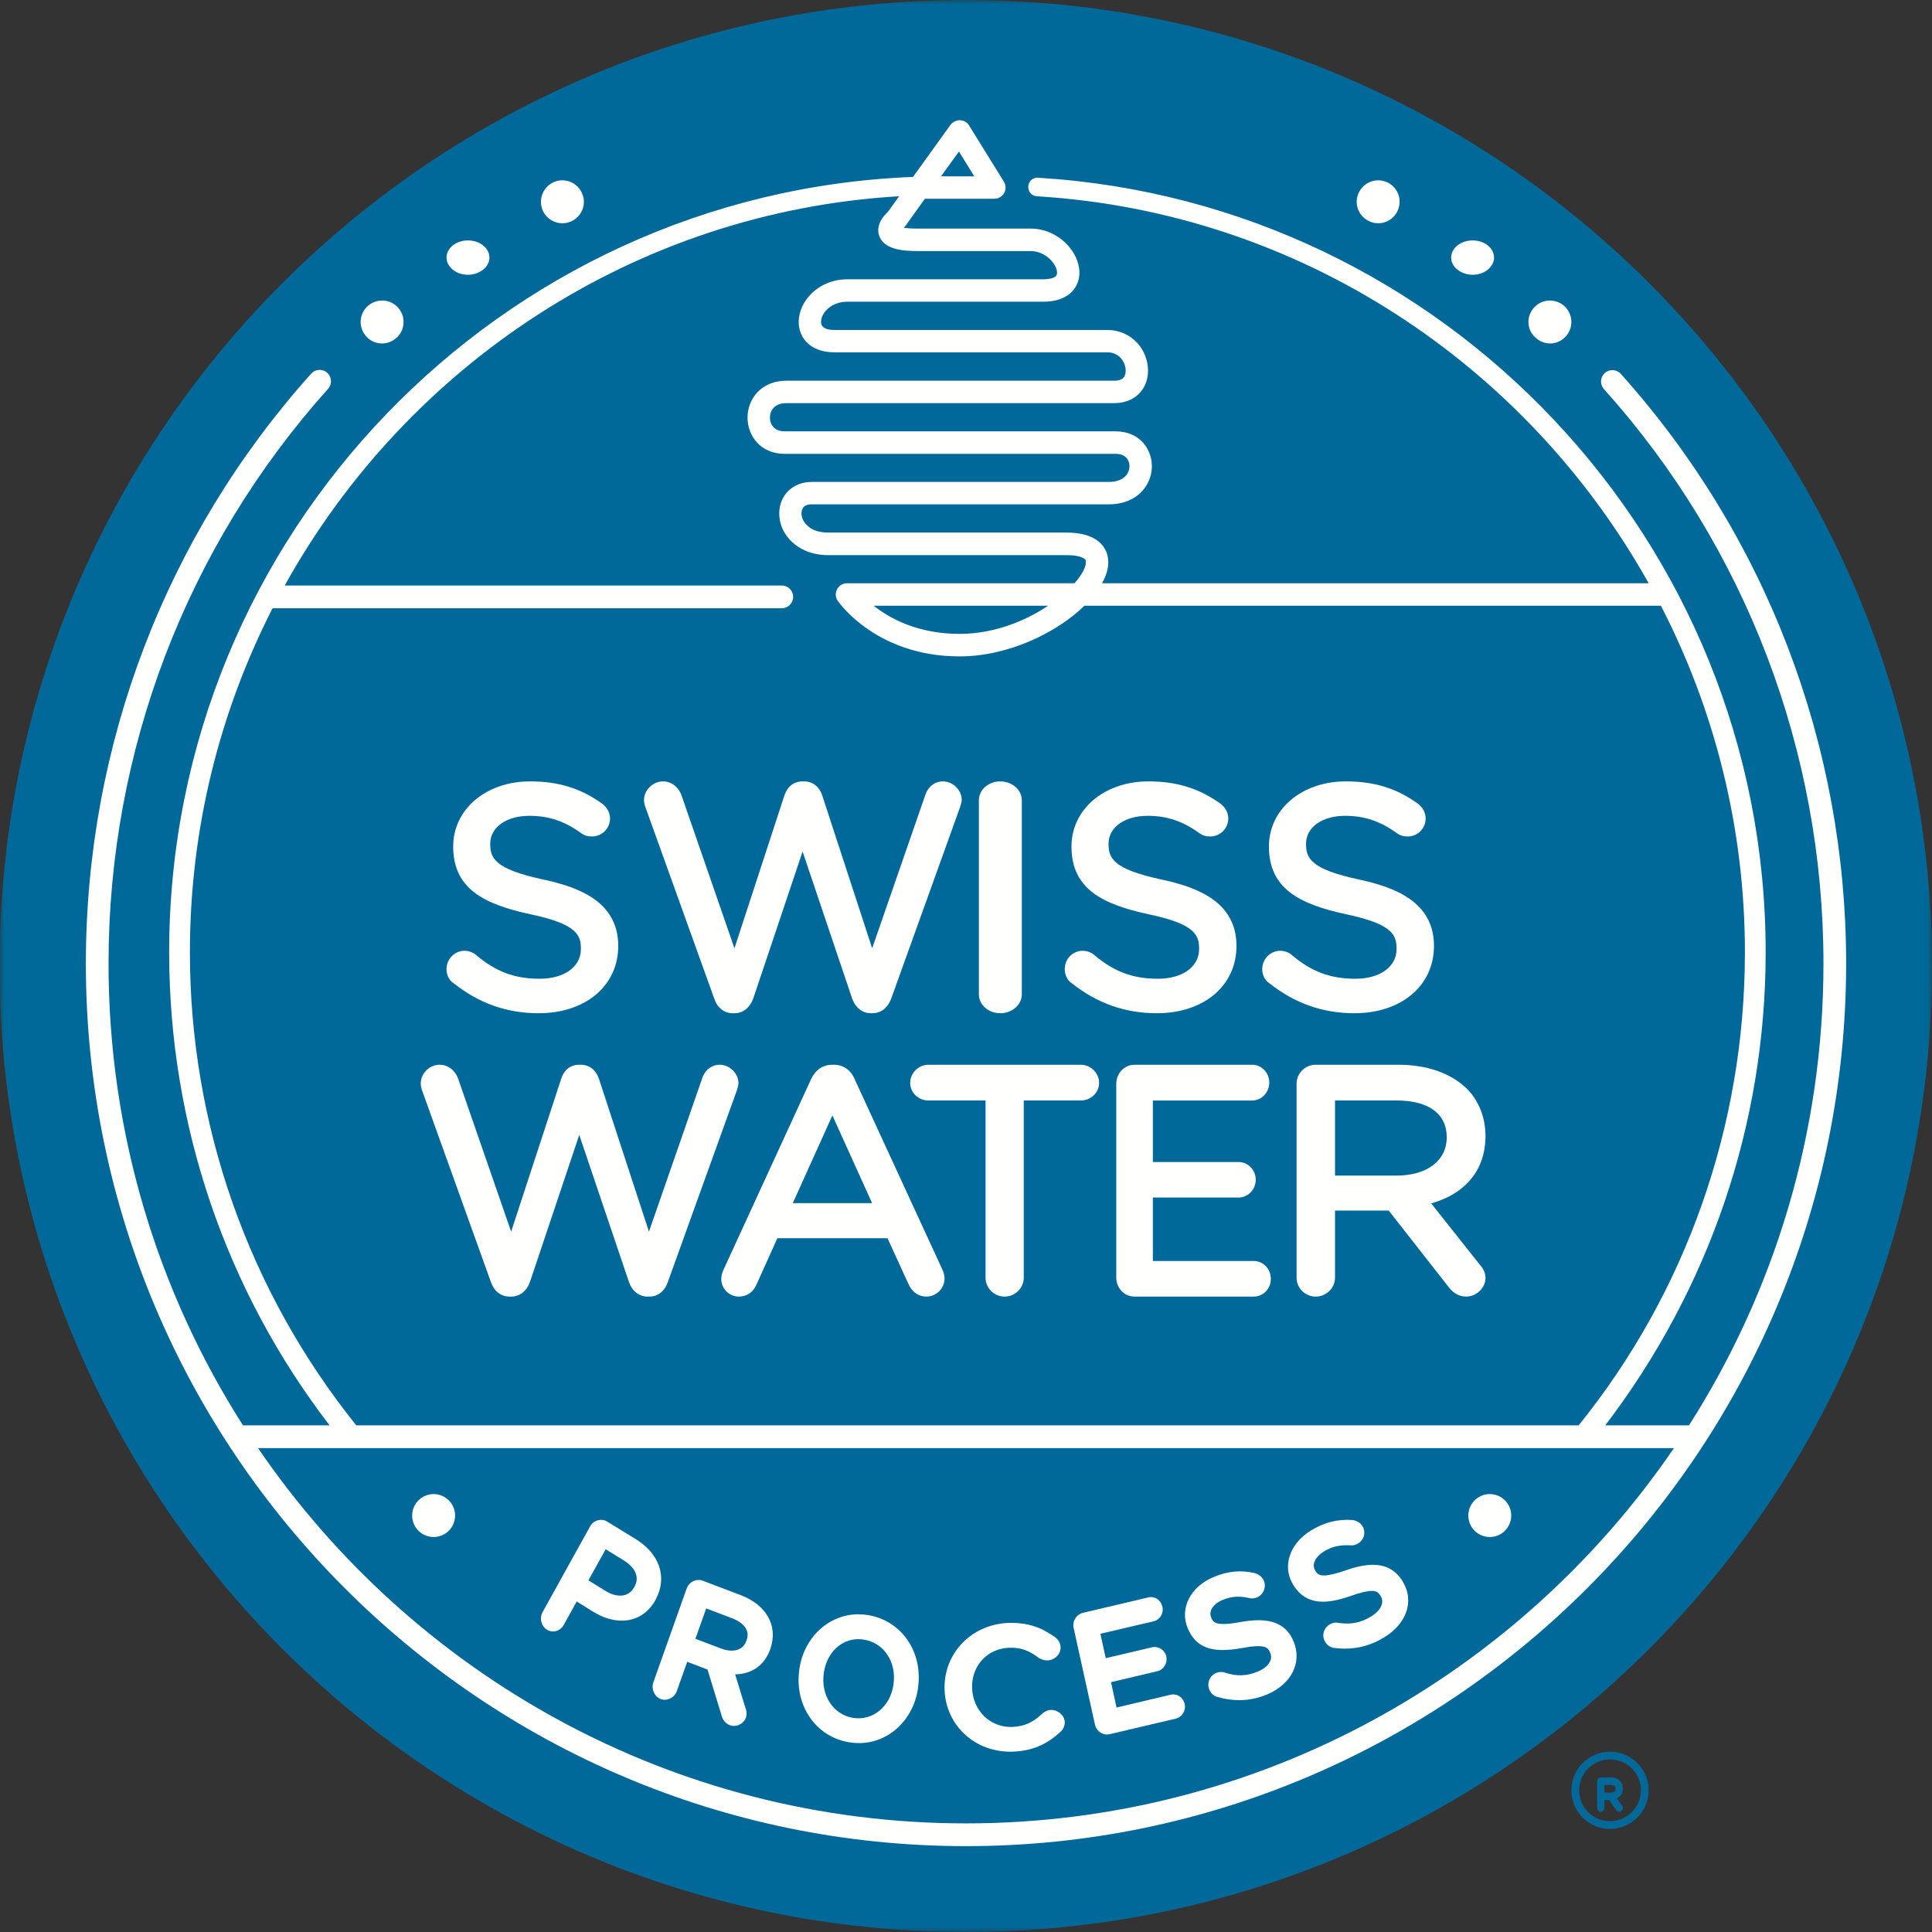 <svg xmlns="http://www.w3.org/2000/svg" xmlns:xlink="http://www.w3.org/1999/xlink" width="225px" height="225px" viewBox="0 0 225 225"><rect x="0" y="0" width="225" height="225" fill="#333333" stroke="none"/><title>Swiss_Water_Primary_Blue_PMS@2x</title><defs><polygon id="path-1" points="0 0 225 0 225 225 0 225"></polygon></defs><g id="Page-1" stroke="none" stroke-width="1" fill="none" fill-rule="evenodd"><g id="Swiss_Water_Primary_Blue_PMS"><g id="Group-3"><mask id="mask-2" fill="white"><use xlink:href="#path-1"></use></mask><g id="Clip-2"></g><path d="M112.475,0 C50.326,0 -0.06,50.378 -0.06,112.515 C-0.06,174.622 50.326,225 112.475,225 C174.625,225 225,174.622 225,112.515 C225,50.378 174.625,0 112.475,0" id="Fill-1" fill="#006999" mask="url(#mask-2)"></path></g><path d="M178.914,39.4 C179.967,40.305 181.533,40.17 182.412,39.106 C183.307,38.055 183.159,36.476 182.112,35.583 C181.057,34.706 179.477,34.825 178.591,35.893 C177.695,36.954 177.83,38.526 178.914,39.4" id="Fill-4" fill="#FFFFFE"></path><path d="M170.179,31.685 C171.359,32.288 172.896,31.999 173.61,31.045 C174.358,30.127 173.994,28.888 172.829,28.303 C171.661,27.721 170.11,28.001 169.379,28.938 C168.651,29.877 169.001,31.096 170.179,31.685" id="Fill-5" fill="#FFFFFE"></path><path d="M159.338,25.708 C160.552,26.357 162.063,25.885 162.698,24.68 C163.359,23.459 162.897,21.947 161.677,21.291 C160.452,20.646 158.948,21.108 158.291,22.339 C157.648,23.544 158.102,25.051 159.338,25.708" id="Fill-6" fill="#FFFFFE"></path><path d="M66.669,25.708 C67.896,25.051 68.354,23.544 67.707,22.339 C67.057,21.108 65.544,20.646 64.322,21.291 C63.103,21.947 62.653,23.459 63.286,24.68 C63.928,25.885 65.452,26.357 66.669,25.708" id="Fill-7" fill="#FFFFFE"></path><path d="M55.819,31.685 C57.006,31.096 57.347,29.877 56.619,28.938 C55.889,28.001 54.347,27.721 53.169,28.303 C52.006,28.888 51.648,30.127 52.381,31.045 C53.112,31.999 54.652,32.288 55.819,31.685" id="Fill-8" fill="#FFFFFE"></path><path d="M46.105,39.4 C47.172,38.526 47.296,36.954 46.419,35.893 C45.528,34.825 43.962,34.706 42.894,35.583 C41.829,36.476 41.699,38.055 42.593,39.106 C43.47,40.17 45.043,40.305 46.105,39.4" id="Fill-9" fill="#FFFFFE"></path><path d="M147.813,114.497 C150.794,116.853 154.037,118 157.729,118 C163.187,118 167,114.806 167,110.158 C167,104.978 162.341,103.308 158.281,102.431 C152.556,101.206 152.101,99.904 152.101,98.259 C152.101,96.345 153.978,95.009 156.665,95.009 C158.885,95.009 160.739,95.631 162.666,97.022 C163.031,97.292 163.437,97.417 163.944,97.417 C165.095,97.417 166.032,96.477 166.032,95.321 C166.032,94.655 165.692,94.009 165.119,93.591 C162.633,91.799 160.045,91 156.729,91 C151.628,91 147.779,94.225 147.779,98.584 C147.779,103.514 151.365,105.302 156.756,106.472 C162.212,107.618 162.644,108.897 162.644,110.524 C162.644,112.596 160.713,113.986 157.836,113.986 C154.946,113.986 152.735,113.159 150.462,111.235 C150.107,110.916 149.599,110.727 149.1,110.727 C147.942,110.727 147,111.687 147,112.868 C147,113.563 147.327,114.186 147.813,114.497" id="Fill-10" fill="#FFFFFE"></path><path d="M130,126.227 L130,148.795 C130,150.01 130.947,151 132.111,151 L145.994,151 C147.119,151 148,150.09 148,148.931 C148,147.767 147.119,146.855 145.994,146.855 L134.262,146.855 L134.262,139.467 L144.238,139.467 C145.344,139.467 146.244,138.535 146.244,137.389 C146.244,136.254 145.344,135.329 144.238,135.329 L134.262,135.329 L134.262,128.164 L145.825,128.164 C146.925,128.164 147.822,127.227 147.822,126.075 C147.822,124.932 146.925,124 145.825,124 L132.111,124 C130.947,124 130,124.999 130,126.227" id="Fill-11" fill="#FFFFFE"></path><path d="M124.804,114.497 C127.78,116.853 131.027,118 134.733,118 C140.189,118 144,114.806 144,110.158 C144,104.976 139.339,103.307 135.28,102.43 C129.556,101.208 129.101,99.905 129.101,98.259 C129.101,96.345 130.976,95.009 133.662,95.009 C135.892,95.009 137.745,95.631 139.68,97.033 C140.059,97.299 140.446,97.417 140.937,97.417 C142.099,97.417 143.045,96.477 143.045,95.321 C143.045,94.377 142.411,93.802 142.126,93.59 C139.621,91.799 137.033,91 133.733,91 C128.632,91 124.784,94.225 124.784,98.584 C124.784,103.519 128.367,105.306 133.747,106.472 C139.213,107.618 139.648,108.897 139.648,110.524 C139.648,112.596 137.716,113.986 134.843,113.986 C131.944,113.986 129.731,113.159 127.448,111.23 C127.089,110.914 126.584,110.727 126.095,110.727 C124.921,110.727 124,111.668 124,112.868 C124,113.558 124.32,114.18 124.804,114.497" id="Fill-12" fill="#FFFFFE"></path><path d="M83.169,116.263 C83.518,117.351 84.325,118 85.328,118 L85.553,118 C86.524,118 87.333,117.361 87.726,116.273 L93.47,99.169 L99.24,116.287 C99.624,117.36 100.436,118 101.412,118 L101.618,118 C102.596,118 103.41,117.36 103.793,116.288 L111.806,94.007 C111.82,93.94 111.844,93.872 111.866,93.805 C111.93,93.614 112,93.396 112,93.15 C112,92.004 110.98,91 109.816,91 C108.865,91 108.072,91.619 107.754,92.603 L101.572,110.44 L95.749,92.61 C95.41,91.601 94.621,91 93.637,91 L93.468,91 C92.472,91 91.704,91.587 91.358,92.615 L85.534,110.439 L79.388,92.684 C79.047,91.661 78.194,91 77.215,91 C76.035,91 75,92.019 75,93.181 C75,93.508 75.091,93.775 75.198,94.089 L83.169,116.263" id="Fill-13" fill="#FFFFFE"></path><path d="M116.477,118 C117.868,118 119,117.016 119,115.807 L119,93.193 C119,91.984 117.868,91 116.477,91 C115.11,91 114,91.984 114,93.193 L114,115.807 C114,117.016 115.11,118 116.477,118" id="Fill-14" fill="#FFFFFE"></path><path d="M112.496,212.351 C78.292,212.351 48.055,195.015 30.05,168.647 L194.948,168.647 C176.942,195.015 146.702,212.351 112.496,212.351 Z M122.067,70.54 C119.405,72.33 115.739,73.822 111.755,73.822 C106.917,73.822 103.647,72.046 101.747,70.54 L122.067,70.54 Z M22.116,110.904 C22.116,96.502 25.591,82.877 31.742,70.837 L91.049,70.837 C91.778,70.837 92.369,70.243 92.369,69.513 C92.369,68.782 91.778,68.188 91.049,68.188 L33.159,68.188 C47.379,42.544 73.955,24.668 104.716,22.853 L103.408,24.67 C102.954,25.076 101.945,26.177 102.393,27.47 C102.954,29.041 105.073,29.237 106.86,29.237 L120.011,29.237 C121.777,29.237 123.103,30.77 123.103,31.758 C123.103,32.002 123.002,32.122 122.91,32.206 C122.659,32.411 122.136,32.527 121.515,32.527 L98.687,32.527 C95.301,32.527 93.017,35.092 93.017,37.493 C93.017,38.497 93.415,39.415 94.141,40.045 C94.661,40.499 95.605,41.032 97.172,41.032 L128.964,41.032 C130.442,41.032 131.097,42.284 131.097,43.161 C131.097,43.954 130.676,44.337 129.782,44.337 L91.584,44.337 C88.613,44.337 87.057,46.505 87.057,48.632 C87.057,50.728 88.544,52.854 91.389,52.854 L129.923,52.854 C131.107,52.854 131.539,53.594 131.539,54.293 C131.539,54.749 131.352,55.176 131.024,55.495 C130.598,55.915 129.932,56.127 129.123,56.127 L94.515,56.127 C92.331,56.127 90.749,57.684 90.749,59.8 C90.749,61.035 91.293,62.255 92.262,63.139 C92.994,63.82 94.327,64.652 96.475,64.652 L124.178,64.652 C125.426,64.652 125.991,64.879 126.223,65.037 C126.431,65.151 126.463,65.271 126.463,65.47 C126.463,66.082 125.986,66.959 125.138,67.926 L98.642,67.926 C98.155,67.926 97.705,68.194 97.483,68.635 C97.254,69.056 97.289,69.574 97.565,69.976 C97.752,70.234 102.116,76.444 111.755,76.444 C117.373,76.444 123.04,73.715 126.3,70.54 L193.386,70.54 C193.399,70.54 193.41,70.533 193.423,70.533 C199.674,82.649 203.212,96.382 203.212,110.904 C203.212,131.08 196.362,150.509 183.845,165.998 L41.494,165.998 C28.978,150.396 22.116,131.083 22.116,110.904 Z M111.682,17.645 L113.464,20.539 L109.896,20.539 L109.896,20.526 C109.795,20.526 109.696,20.53 109.595,20.53 L111.682,17.645 Z M188.758,43.541 C188.271,42.997 187.435,42.956 186.895,43.443 C186.352,43.931 186.308,44.769 186.796,45.312 C203.281,63.686 212.36,87.447 212.36,112.218 C212.36,131.997 206.61,150.454 196.699,165.998 L186.946,165.998 C199.031,150.143 205.628,130.989 205.628,110.904 C205.628,62.953 168.129,23.619 121.028,20.709 C120.945,20.694 120.872,20.694 120.8,20.694 C120.767,20.694 120.753,20.694 120.727,20.694 C120.378,20.736 120.047,20.924 119.873,21.256 C119.596,21.803 119.793,22.464 120.329,22.75 C120.481,22.821 120.647,22.862 120.815,22.862 C151.379,24.734 177.778,42.485 192.004,67.926 L128.348,67.926 C128.813,67.082 129.07,66.268 129.07,65.47 C129.07,64.36 128.554,63.43 127.62,62.828 C126.785,62.295 125.658,62.023 124.178,62.023 L96.475,62.023 C95.445,62.023 94.587,61.767 94.032,61.214 C93.586,60.824 93.341,60.295 93.341,59.8 C93.341,59.312 93.551,58.735 94.515,58.735 L129.123,58.735 C131.024,58.735 132.185,58.004 132.824,57.391 C133.669,56.581 134.146,55.448 134.146,54.293 C134.146,52.266 132.695,50.234 129.923,50.234 L91.389,50.234 C90.108,50.234 89.665,49.369 89.665,48.632 C89.665,47.846 90.171,46.948 91.584,46.948 L129.782,46.948 C132.094,46.948 133.699,45.387 133.699,43.161 C133.699,42.012 133.255,40.843 132.475,39.969 C131.571,38.982 130.334,38.428 128.964,38.428 L97.172,38.428 C96.582,38.428 96.108,38.311 95.859,38.071 C95.81,38.033 95.618,37.87 95.618,37.493 C95.618,36.519 96.706,35.137 98.687,35.137 L121.515,35.137 C122.78,35.137 123.802,34.825 124.546,34.239 C125.301,33.624 125.709,32.742 125.709,31.758 C125.709,29.342 123.28,26.623 120.011,26.623 L106.86,26.623 C106.093,26.623 105.597,26.575 105.262,26.532 C105.322,26.461 105.393,26.389 105.437,26.323 L107.715,23.145 L115.812,23.145 C116.283,23.145 116.716,22.888 116.946,22.472 C117.175,22.055 117.159,21.554 116.912,21.155 L112.861,14.618 C112.643,14.24 112.234,14.015 111.802,14 C111.397,13.991 110.967,14.189 110.7,14.531 L106.329,20.604 C58.283,22.489 19.701,62.274 19.701,110.904 C19.701,130.991 26.291,150.256 38.385,165.998 L28.299,165.998 C18.389,150.454 12.64,131.997 12.64,112.218 C12.64,87.436 21.72,63.665 38.206,45.284 C38.695,44.741 38.65,43.903 38.108,43.414 C37.566,42.926 36.732,42.97 36.243,43.513 C19.32,62.381 10,86.782 10,112.218 C10,168.892 55.98,215 112.496,215 C169.016,215 215,168.892 215,112.218 C215,86.792 205.681,62.402 188.758,43.541 L188.758,43.541 Z" id="Fill-15" fill="#FFFFFE"></path><path d="M168.489,132.453 C168.489,135.159 166.19,136.909 162.634,136.909 L155.475,136.909 L155.475,128.162 L162.666,128.162 C166.366,128.162 168.489,129.705 168.489,132.453 Z M153.22,124 C151.997,124 151,124.992 151,126.212 L151,148.793 C151,150.01 151.997,151 153.22,151 C154.463,151 155.475,150.01 155.475,148.793 L155.475,140.984 L161.73,140.984 L168.764,149.959 C169.312,150.65 169.977,151 170.746,151 C171.947,151 173,149.987 173,148.831 C173,148.104 172.613,147.593 172.355,147.31 L166.676,140.147 C170.714,139.01 173,136.212 173,132.287 C173,130.142 172.196,128.126 170.792,126.754 C168.96,124.978 166.151,124 162.88,124 L153.22,124 L153.22,124 Z" id="Fill-16" fill="#FFFFFE"></path><path d="M125.865,124 L108.119,124 C106.971,124 106,124.966 106,126.108 C106,127.241 106.95,128.162 108.119,128.162 L114.775,128.162 L114.775,148.793 C114.775,150.01 115.768,151 116.989,151 C118.223,151 119.228,150.01 119.228,148.793 L119.228,128.162 L125.865,128.162 C127.042,128.162 128,127.241 128,126.108 C128,124.966 127.022,124 125.865,124" id="Fill-17" fill="#FFFFFE"></path><path d="M52.818,114.496 C55.784,116.853 59.028,118 62.733,118 C68.189,118 72,114.806 72,110.158 C72,104.974 67.338,103.306 63.276,102.431 C57.545,101.205 57.09,99.903 57.09,98.259 C57.09,96.345 58.972,95.009 61.668,95.009 C63.889,95.009 65.744,95.631 67.658,97.011 C68.014,97.289 68.422,97.417 68.94,97.417 C70.1,97.417 71.043,96.477 71.043,95.321 C71.043,94.381 70.409,93.804 70.122,93.59 C67.619,91.799 65.032,91 61.733,91 C56.628,91 52.778,94.225 52.778,98.584 C52.778,103.515 56.365,105.303 61.757,106.472 C67.217,107.62 67.651,108.898 67.651,110.524 C67.651,112.596 65.718,113.986 62.842,113.986 C59.945,113.986 57.734,113.16 55.461,111.229 C55.184,110.986 54.68,110.727 54.1,110.727 C52.942,110.727 52,111.687 52,112.868 C52,113.574 52.333,114.202 52.818,114.496" id="Fill-18" fill="#FFFFFE"></path><path d="M92.331,140.116 L96.939,129.899 L101.566,140.116 L92.331,140.116 Z M99.548,125.714 C99.089,124.609 98.214,124 97.086,124 L96.938,124 C95.82,124 94.986,124.566 94.454,125.688 L84.256,147.882 C84.086,148.23 84,148.595 84,148.965 C84,150.087 84.92,151 86.051,151 C86.98,151 87.732,150.48 88.105,149.591 L90.531,144.202 L103.358,144.202 L105.783,149.495 C106.177,150.438 106.961,151 107.877,151 C109.048,151 110,150.05 110,148.882 C110,148.564 109.911,148.199 109.752,147.862 L99.548,125.714 L99.548,125.714 Z" id="Fill-19" fill="#FFFFFE"></path><path d="M95.944,194.806 C96.28,192.505 97.929,190.897 99.952,190.897 C100.172,190.897 100.397,190.915 100.634,190.957 C101.714,191.125 102.656,191.718 103.285,192.625 C103.973,193.613 104.245,194.871 104.054,196.165 L104.045,196.247 C103.66,198.765 101.64,200.421 99.353,200.066 C97.03,199.682 95.561,197.433 95.944,194.806 Z M98.9,202.907 C99.28,202.969 99.662,203 100.037,203 C103.479,203 106.368,200.321 106.91,196.632 L106.918,196.538 C107.492,192.36 104.992,188.733 101.082,188.09 C100.709,188.03 100.332,188 99.963,188 C96.519,188 93.63,190.685 93.091,194.385 L93.083,194.474 C92.801,196.484 93.245,198.457 94.336,200.036 C95.403,201.582 97.023,202.602 98.9,202.907 L98.9,202.907 Z" id="Fill-20" fill="#FFFFFE"></path><path d="M127.513,200.824 C127.649,201.506 128.243,202 128.923,202 C129.027,202 129.134,201.988 129.232,201.964 L136.932,200.151 C137.678,199.96 138.132,199.213 137.966,198.453 C137.803,197.691 137.104,197.189 136.309,197.371 L130.033,198.86 L129.388,195.904 L134.784,194.627 C135.517,194.455 135.991,193.696 135.83,192.89 C135.665,192.254 135.105,191.809 134.468,191.809 C134.373,191.809 134.276,191.819 134.166,191.843 L128.774,193.111 L128.15,190.267 L134.324,188.822 C134.69,188.744 135.011,188.509 135.207,188.181 C135.401,187.855 135.458,187.46 135.373,187.137 C135.218,186.367 134.527,185.858 133.726,186.035 L126.134,187.826 C125.759,187.908 125.425,188.155 125.218,188.499 C125.01,188.847 124.95,189.252 125.042,189.623 L127.513,200.824" id="Fill-21" fill="#FFFFFE"></path><path d="M57.158,149.272 C57.529,150.37 58.324,151 59.341,151 L59.548,151 C60.533,151 61.346,150.357 61.727,149.27 L67.46,132.17 L73.239,149.276 C73.611,150.356 74.422,151 75.41,151 L75.622,151 C76.623,151 77.413,150.371 77.783,149.285 L85.79,127.049 L85.836,126.908 C85.909,126.693 86,126.426 86,126.129 C86,125.014 84.963,124 83.824,124 C82.867,124 82.075,124.626 81.766,125.612 L75.577,143.438 L69.745,125.615 C69.394,124.589 68.626,124 67.639,124 L67.457,124 C66.45,124 65.704,124.577 65.36,125.625 L59.527,143.437 L53.38,125.695 C53.037,124.666 52.183,124 51.206,124 C50.01,124 49,125.003 49,126.191 C49,126.467 49.075,126.725 49.142,126.952 L57.158,149.272" id="Fill-22" fill="#FFFFFE"></path><path d="M82.243,187.32 L85.209,188.441 C86.083,188.772 86.699,189.256 86.942,189.803 C87.105,190.171 87.107,190.581 86.928,191.073 C86.593,192.032 85.807,192.233 85.207,192.233 C84.812,192.233 84.387,192.145 83.938,191.97 L80.984,190.855 L82.243,187.32 Z M76.952,197.876 C77.684,198.139 78.543,197.716 78.812,196.966 L80.033,193.534 L82.401,194.436 L84.041,199.809 C84.198,200.357 84.54,200.75 84.996,200.913 C85.15,200.972 85.313,201 85.482,201 C86.108,201 86.666,200.61 86.879,200.007 C86.99,199.657 86.965,199.283 86.83,198.958 L85.613,194.993 C87.59,194.958 89.042,193.919 89.707,192.058 L89.738,191.942 C90.119,190.82 90.083,189.663 89.638,188.68 C89.069,187.404 87.905,186.397 86.269,185.772 L81.849,184.093 C81.121,183.8 80.244,184.226 79.971,184.992 L76.078,195.952 C75.822,196.712 76.214,197.59 76.952,197.876 L76.952,197.876 Z" id="Fill-23" fill="#FFFFFE"></path><path d="M70.538,180.427 L72.599,181.695 C73.326,182.144 73.823,182.672 74.033,183.222 C74.233,183.746 74.175,184.276 73.901,184.776 L73.828,184.885 C73.231,185.981 71.899,186.128 70.539,185.291 L68.525,184.047 L70.538,180.427 Z M63.707,189.804 C63.921,189.932 64.165,190 64.41,190 C64.91,190 65.38,189.719 65.643,189.258 L67.161,186.511 L69.123,187.726 C70.202,188.39 71.337,188.74 72.408,188.74 C74.074,188.74 75.466,187.894 76.326,186.357 L76.4,186.203 L76.401,186.197 C77.722,183.678 76.819,180.972 74.071,179.266 L70.678,177.185 C70.032,176.789 69.109,177.054 68.741,177.729 L63.188,187.753 C62.803,188.476 63.025,189.373 63.707,189.804 L63.707,189.804 Z" id="Fill-24" fill="#FFFFFE"></path><path d="M117.652,204 C117.771,204 117.892,203.998 118.013,203.993 C120.204,203.901 121.907,203.179 123.518,201.667 C123.841,201.379 124.012,200.981 123.999,200.537 C123.965,199.791 123.245,199.136 122.406,199.136 C122.405,199.136 122.405,199.136 122.404,199.136 C121.882,199.154 121.528,199.445 121.361,199.584 C120.302,200.604 119.303,201.05 117.92,201.118 L117.728,201.123 C115.272,201.123 113.331,199.217 113.213,196.649 C113.154,195.396 113.56,194.218 114.357,193.335 C115.145,192.46 116.256,191.949 117.487,191.898 C118.787,191.84 119.828,192.192 120.942,193.062 L121.227,193.21 C121.376,193.27 121.624,193.371 121.995,193.371 C121.997,193.371 121.998,193.371 122,193.371 C122.413,193.353 122.815,193.169 123.101,192.87 C123.386,192.571 123.53,192.193 123.512,191.845 C123.512,191.393 123.285,190.974 122.857,190.654 C121.238,189.496 119.717,189 117.771,189 C117.644,189 117.516,189.002 117.374,189.007 C113.053,189.207 109.817,192.64 110.008,196.867 C110.193,200.935 113.48,204 117.652,204" id="Fill-25" fill="#FFFFFE"></path><path d="M154.07,186.533 C154.973,186.533 156.035,186.308 157.414,185.828 C158.464,185.456 159.234,185.276 159.767,185.276 C160.258,185.276 160.503,185.409 160.789,185.865 C161.254,186.6 160.82,187.552 159.714,188.233 C158.757,188.816 157.884,189.076 156.881,189.076 C156.55,189.076 156.208,189.047 155.93,189.012 C155.57,188.912 155.141,188.994 154.83,189.198 C154.485,189.408 154.237,189.75 154.149,190.136 C154.061,190.525 154.135,190.924 154.35,191.246 C154.615,191.671 155.051,191.922 155.47,191.93 C155.863,191.977 156.253,192 156.63,192 C158.267,192 159.764,191.568 161.202,190.684 C162.623,189.823 163.576,188.626 163.889,187.313 C164.139,186.256 163.964,185.193 163.384,184.231 L163.307,184.083 C162.51,182.841 161.39,182.237 159.885,182.237 C159.003,182.237 157.962,182.45 156.697,182.889 C155.564,183.287 154.743,183.48 154.188,183.48 C153.724,183.48 153.48,183.364 153.232,183.008 L153.167,182.891 C152.739,182.226 153.157,181.316 154.177,180.682 C155.002,180.18 155.823,179.957 156.837,179.957 C156.976,179.957 157.121,179.962 157.221,179.966 L157.392,179.976 C157.656,179.976 157.908,179.903 158.149,179.759 C158.498,179.559 158.744,179.235 158.841,178.847 C158.938,178.459 158.871,178.042 158.647,177.694 C158.392,177.31 157.945,177.057 157.434,177.015 C155.725,176.916 154.225,177.294 152.672,178.241 C151.327,179.062 150.418,180.232 150.112,181.534 C149.858,182.611 150.036,183.67 150.649,184.633 C151.461,185.911 152.58,186.533 154.07,186.533" id="Fill-26" fill="#FFFFFE"></path><path d="M50.5,179 C51.884,179 53,177.876 53,176.498 C53,175.128 51.884,174 50.5,174 C49.109,174 48,175.128 48,176.498 C48,177.876 49.109,179 50.5,179" id="Fill-27" fill="#FFFFFE"></path><path d="M173.5,179 C174.88,179 176,177.876 176,176.498 C176,175.128 174.88,174 173.5,174 C172.114,174 171,175.128 171,176.498 C171,177.876 172.114,179 173.5,179" id="Fill-28" fill="#FFFFFE"></path><path d="M138.374,189.733 C139.094,191.39 140.375,192.162 142.396,192.162 C143.039,192.162 143.781,192.087 144.677,191.929 C145.445,191.782 146.049,191.711 146.525,191.711 C147.53,191.711 147.736,192.02 147.934,192.497 C148.086,192.866 148.058,193.237 147.851,193.6 C147.608,194.024 147.133,194.4 146.51,194.658 C145.173,195.216 144.016,195.238 142.666,194.797 C142.344,194.674 141.909,194.698 141.614,194.837 C140.875,195.153 140.526,196.022 140.838,196.778 C141.027,197.234 141.416,197.56 141.811,197.633 C142.674,197.88 143.493,198 144.315,198 C145.414,198 146.473,197.785 147.562,197.338 C150.401,196.138 151.676,193.61 150.646,191.152 C149.967,189.495 148.635,188.69 146.573,188.69 C145.956,188.69 145.266,188.759 144.459,188.902 C143.638,189.057 142.995,189.131 142.495,189.131 C141.45,189.131 141.24,188.818 141.081,188.441 L141.045,188.338 C140.932,188.068 140.934,187.786 141.05,187.498 C141.243,187.025 141.717,186.608 142.382,186.329 C143.407,185.901 144.38,185.853 145.437,186.101 C145.766,186.199 146.044,186.156 146.395,186.035 C147.138,185.717 147.496,184.854 147.192,184.105 C147.019,183.688 146.67,183.375 146.134,183.203 C144.462,182.827 142.998,182.969 141.335,183.661 C138.632,184.791 137.362,187.295 138.315,189.612 L138.374,189.733" id="Fill-29" fill="#FFFFFE"></path><path d="M187.501,204.902 C189.486,204.902 191.097,206.514 191.097,208.495 C191.097,210.473 189.486,212.098 187.501,212.098 C185.519,212.098 183.903,210.473 183.903,208.495 C183.903,206.514 185.519,204.902 187.501,204.902 Z M187.501,213 C189.982,213 192,210.98 192,208.495 C192,206.017 189.982,204 187.501,204 C185.019,204 183,206.017 183,208.495 C183,210.98 185.019,213 187.501,213 L187.501,213 Z" id="Fill-30" fill="#006999"></path><path d="M186.847,207.876 L187.579,207.876 C187.961,207.876 188.154,208.023 188.154,208.313 C188.154,208.727 187.753,208.771 187.579,208.771 L186.847,208.771 L186.847,207.876 Z M186.411,211 C186.656,211 186.847,210.8 186.847,210.546 L186.847,209.631 L187.398,209.631 L188.23,210.81 C188.302,210.898 188.407,211 188.579,211 C188.782,211 189,210.818 189,210.546 C189,210.416 188.942,210.328 188.893,210.256 L188.301,209.438 C188.745,209.225 189,208.819 189,208.29 C189,207.964 188.884,207.649 188.681,207.425 C188.433,207.15 188.054,207 187.612,207 L186.411,207 C186.181,207 186,207.199 186,207.453 L186,210.546 C186,210.8 186.181,211 186.411,211 L186.411,211 Z" id="Fill-31" fill="#006999"></path></g></g></svg>